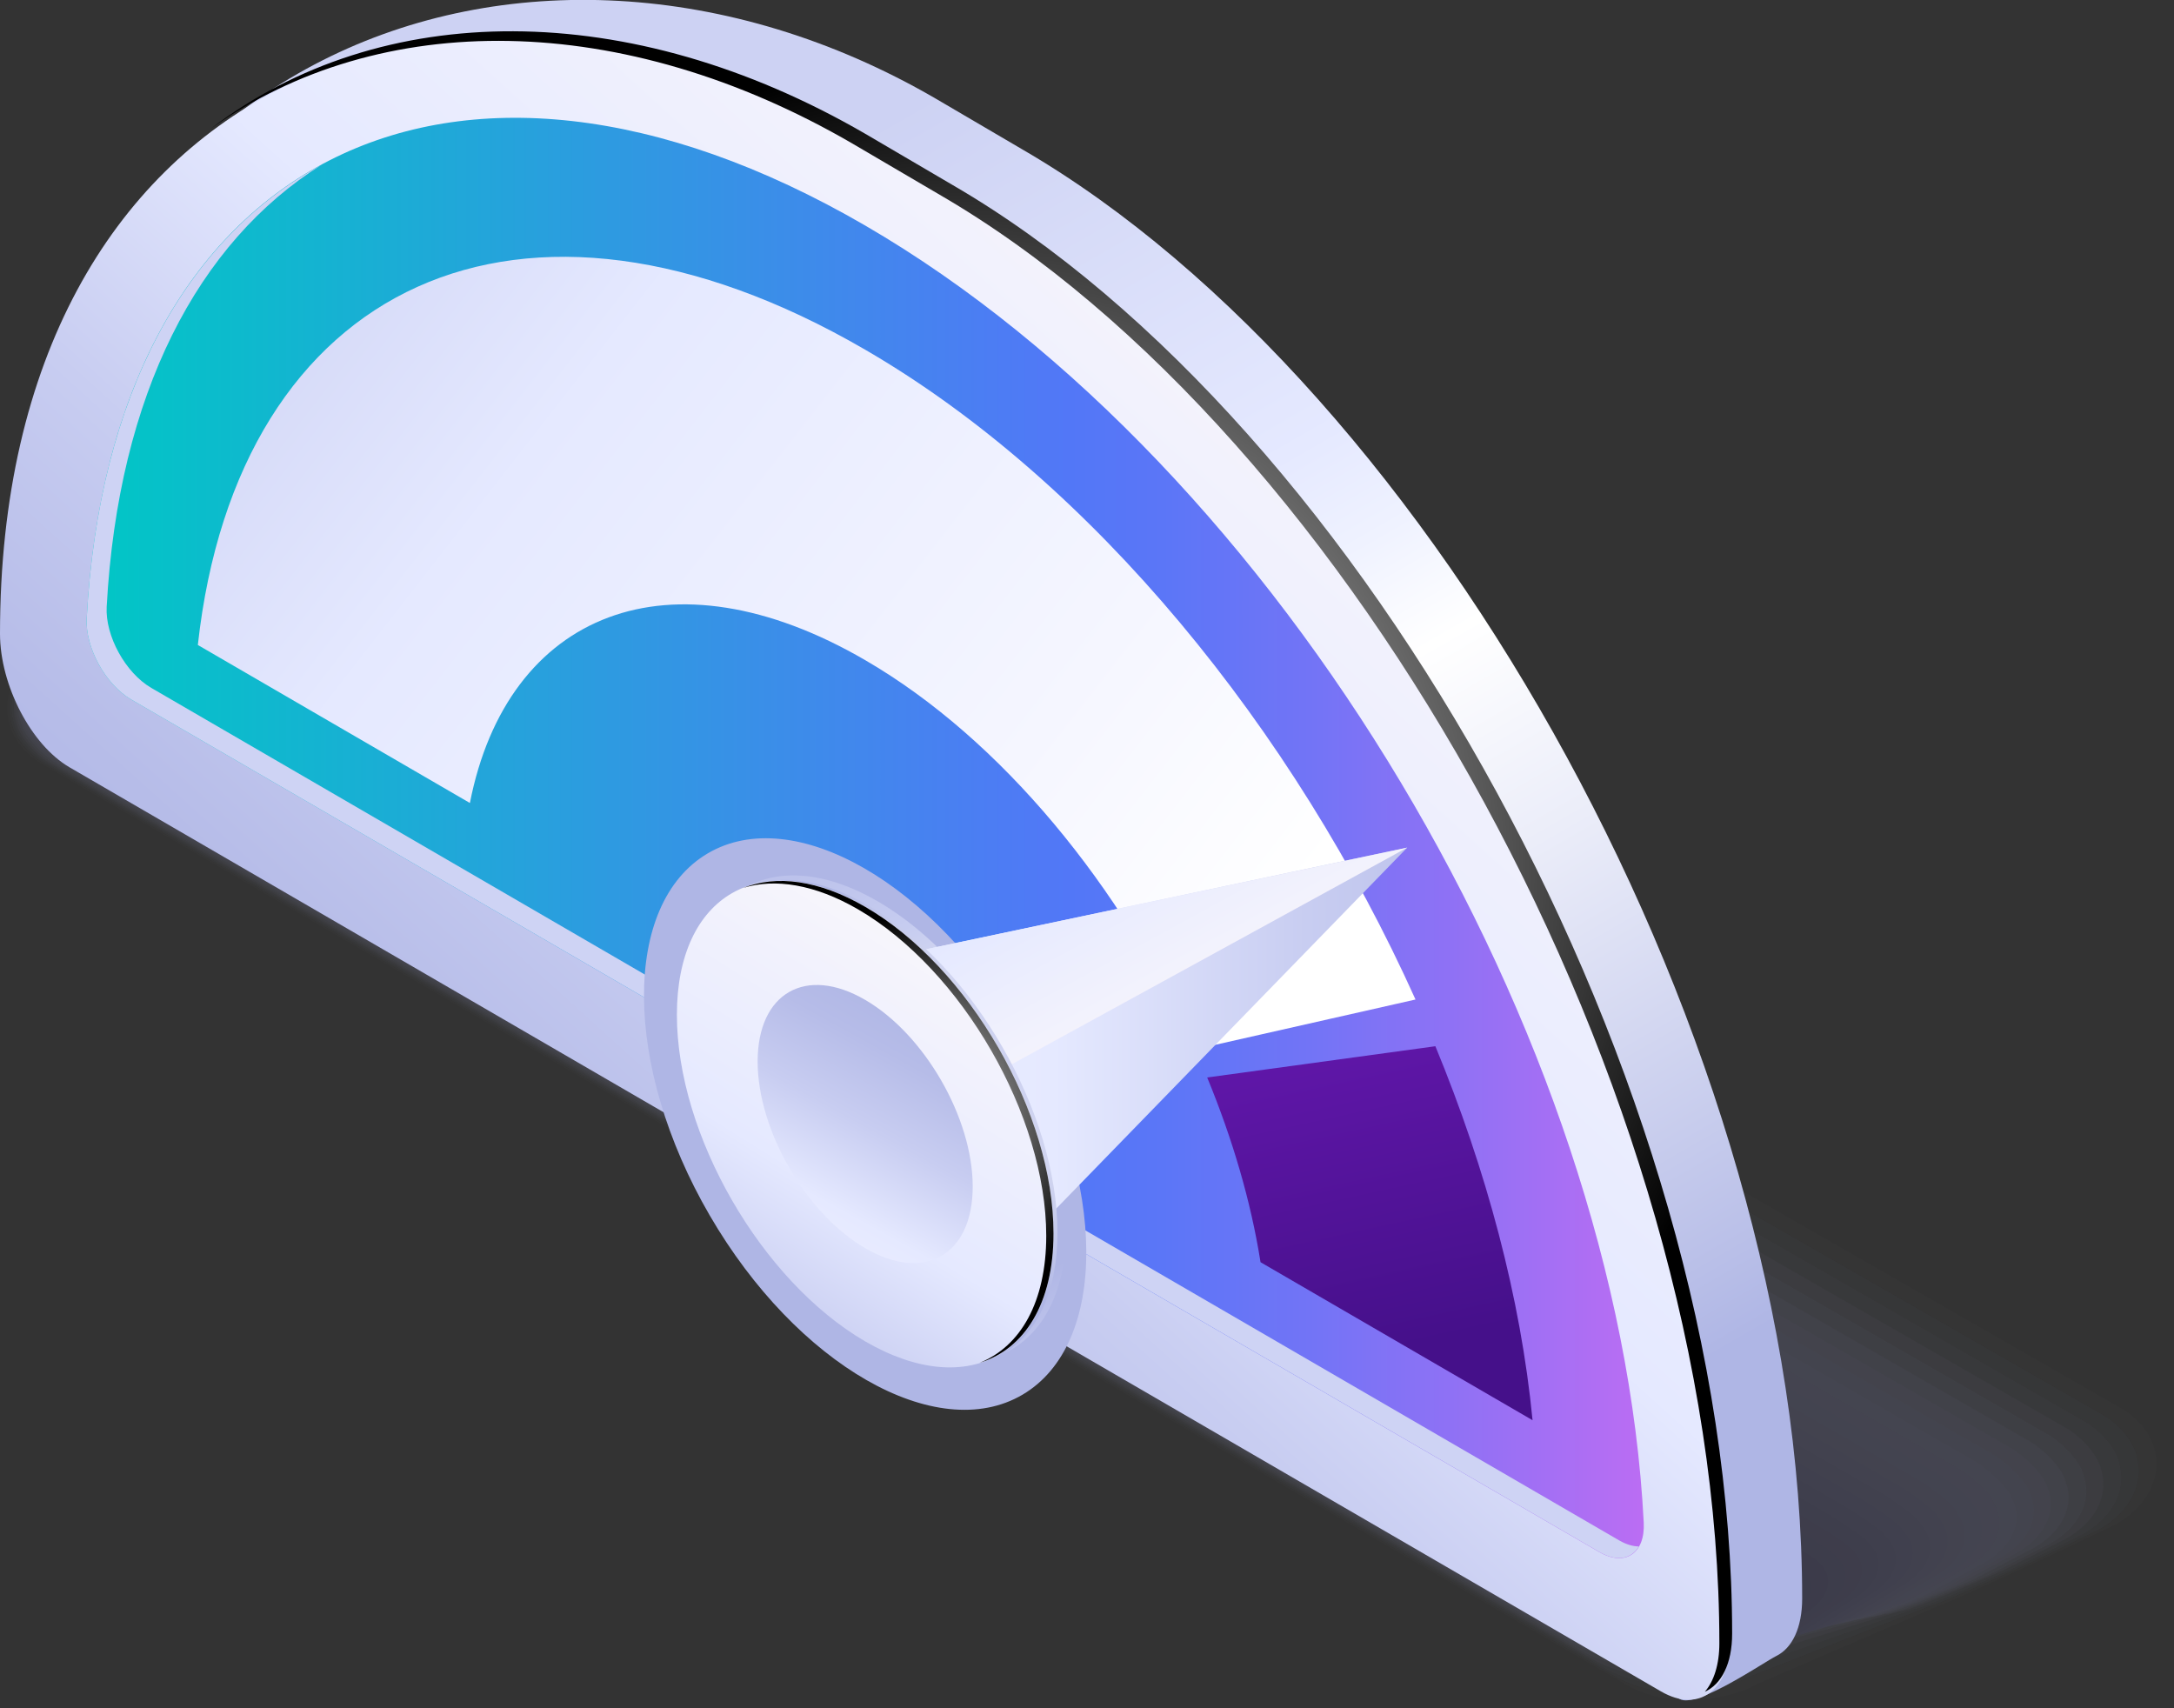 <svg width="56" height="44" viewBox="0 0 56 44" fill="none" xmlns="http://www.w3.org/2000/svg">
<rect x="0" y="0" width="56" height="44" fill="#333333" stroke="none"/>
<g clip-path="url(#clip0_273_9700)">
<g opacity="0.2">
<path opacity="0.048" d="M1.219 16.694L2.624 15.576C2.659 15.554 5.109 13.64 5.136 13.653L8.031 11.507C8.538 11.211 9.236 11.086 9.885 11.086C10.445 11.086 11.005 11.238 11.41 11.475L30.557 22.459L33.029 23.876L54.648 36.277C55.098 36.536 55.427 36.957 55.516 37.395C55.533 37.484 55.547 37.574 55.547 37.663C55.565 38.28 55.191 38.866 54.511 39.26L52.919 40.02C52.883 40.038 50.117 41.317 50.086 41.299L45.28 43.37C44.773 43.665 44.07 43.79 43.425 43.79C42.865 43.79 42.3 43.638 41.9 43.401L24.665 33.388L21.495 31.546L1.085 19.681C0.623 19.413 0.289 18.979 0.209 18.523C0.196 18.447 0.187 18.371 0.183 18.291C0.16 17.673 0.538 17.088 1.219 16.694Z" fill="#ABB2E2"/>
<path opacity="0.095" d="M1.246 16.743L2.637 15.639C2.709 15.598 5.087 13.774 5.15 13.81L8.027 11.846C8.507 11.565 9.241 11.484 9.854 11.484C10.388 11.484 10.975 11.663 11.357 11.882L30.317 22.762L32.763 24.167L54.173 36.447C54.6 36.693 54.956 37.122 55.049 37.538C55.067 37.623 55.085 37.712 55.089 37.802C55.125 38.41 54.764 38.991 54.089 39.385L52.519 40.15C52.448 40.19 49.767 41.406 49.704 41.37L44.951 43.231C44.471 43.513 43.733 43.589 43.123 43.589C42.59 43.589 41.998 43.41 41.616 43.186L24.532 33.258L21.389 31.434L1.166 19.681C0.725 19.426 0.365 18.984 0.281 18.554C0.267 18.478 0.254 18.407 0.245 18.326C0.205 17.718 0.57 17.132 1.246 16.743Z" fill="#A7ADDF"/>
<path opacity="0.143" d="M1.273 16.788L2.656 15.701C2.758 15.643 5.075 13.908 5.163 13.962L8.023 12.177C8.481 11.914 9.241 11.878 9.823 11.878C10.33 11.878 10.944 12.079 11.304 12.289L30.078 23.062L32.501 24.453L53.702 36.617C54.107 36.854 54.494 37.288 54.587 37.681C54.605 37.766 54.627 37.851 54.636 37.936C54.694 38.531 54.343 39.112 53.671 39.506L52.119 40.275C52.017 40.333 49.416 41.491 49.327 41.438L44.622 43.083C44.16 43.347 43.391 43.378 42.812 43.378C42.306 43.378 41.688 43.173 41.327 42.963L24.399 33.133L21.287 31.326L1.242 19.681C0.828 19.44 0.437 18.988 0.348 18.581C0.33 18.51 0.312 18.434 0.308 18.358C0.246 17.763 0.597 17.181 1.273 16.788Z" fill="#A3A9DC"/>
<path opacity="0.191" d="M1.298 16.837L2.668 15.764C2.806 15.683 5.051 14.047 5.171 14.114L8.017 12.513C8.449 12.262 9.244 12.271 9.791 12.271C10.267 12.271 10.912 12.495 11.254 12.696L29.841 23.362L32.238 24.739L53.225 36.787C53.608 37.01 54.021 37.458 54.115 37.824C54.137 37.905 54.159 37.99 54.168 38.07C54.244 38.652 53.91 39.233 53.234 39.622L51.705 40.391C51.567 40.472 49.05 41.563 48.93 41.496L44.283 42.931C43.852 43.182 43.052 43.168 42.5 43.168C42.025 43.168 41.375 42.94 41.033 42.743L24.265 33.004L21.179 31.21L1.321 19.681C0.929 19.453 0.507 18.988 0.418 18.608C0.4 18.537 0.378 18.465 0.369 18.393C0.289 17.808 0.623 17.226 1.298 16.837Z" fill="#9FA4D8"/>
<path opacity="0.238" d="M1.325 16.882L2.686 15.822C2.86 15.724 5.038 14.176 5.19 14.266L8.018 12.844C8.422 12.607 9.254 12.665 9.769 12.665C10.219 12.665 10.886 12.915 11.21 13.103L29.61 23.666L31.985 25.03L52.763 36.957C53.123 37.167 53.564 37.623 53.661 37.967C53.684 38.048 53.71 38.128 53.724 38.209C53.817 38.781 53.497 39.358 52.826 39.747L51.314 40.521C51.14 40.619 48.708 41.652 48.557 41.567L43.955 42.788C43.55 43.025 42.714 42.967 42.198 42.967C41.749 42.967 41.073 42.712 40.753 42.529L24.132 32.878L21.077 31.103L1.397 19.681C1.028 19.467 0.578 18.993 0.485 18.635C0.467 18.563 0.441 18.496 0.427 18.425C0.329 17.852 0.654 17.275 1.325 16.882Z" fill="#9BA0D5"/>
<path opacity="0.286" d="M1.352 16.931L2.704 15.889C2.913 15.768 5.025 14.319 5.203 14.422L8.013 13.184C8.395 12.964 9.253 13.063 9.738 13.063C10.161 13.063 10.854 13.336 11.157 13.51L29.37 23.965L31.718 25.316L52.287 37.127C52.625 37.323 53.096 37.788 53.19 38.111C53.212 38.191 53.243 38.263 53.261 38.343C53.372 38.902 53.065 39.479 52.394 39.868L50.904 40.646C50.695 40.767 48.348 41.737 48.165 41.634L43.617 42.641C43.234 42.86 42.367 42.757 41.882 42.757C41.46 42.757 40.757 42.48 40.459 42.305L23.998 32.748L20.97 30.991L1.476 19.681C1.13 19.48 0.649 18.997 0.556 18.662C0.538 18.59 0.507 18.528 0.494 18.456C0.369 17.897 0.68 17.32 1.352 16.931Z" fill="#979BD2"/>
<path opacity="0.333" d="M1.379 16.98L2.718 15.951C2.958 15.813 5.003 14.453 5.212 14.574L8.009 13.519C8.365 13.313 9.258 13.456 9.708 13.456C10.099 13.456 10.824 13.756 11.104 13.917L29.126 24.27L31.451 25.607L51.808 37.301C52.123 37.484 52.621 37.958 52.719 38.258C52.746 38.334 52.777 38.405 52.795 38.486C52.928 39.032 52.63 39.604 51.963 39.993L50.491 40.776C50.247 40.914 47.983 41.827 47.775 41.701L43.275 42.497C42.919 42.703 42.016 42.556 41.567 42.556C41.176 42.556 40.442 42.251 40.162 42.09L23.865 32.623L20.868 30.884L1.553 19.681C1.228 19.493 0.717 18.997 0.623 18.688C0.601 18.621 0.57 18.559 0.552 18.487C0.41 17.942 0.712 17.369 1.379 16.98Z" fill="#9397CF"/>
<path opacity="0.381" d="M1.405 17.025L2.735 16.01C3.011 15.849 4.989 14.588 5.229 14.726L8.009 13.85C8.338 13.658 9.262 13.85 9.685 13.85C10.05 13.85 10.801 14.172 11.059 14.324L28.894 24.569L31.193 25.893L51.34 37.467C51.634 37.636 52.163 38.119 52.261 38.397C52.287 38.473 52.323 38.54 52.345 38.616C52.496 39.152 52.216 39.72 51.549 40.109L50.1 40.892C49.824 41.053 47.641 41.898 47.401 41.76L42.954 42.341C42.625 42.533 41.687 42.337 41.269 42.337C40.904 42.337 40.144 42.01 39.886 41.858L23.732 32.494L20.761 30.772L1.632 19.681C1.33 19.507 0.787 19.002 0.694 18.715C0.672 18.648 0.636 18.586 0.614 18.523C0.454 17.986 0.738 17.414 1.405 17.025Z" fill="#8F92CC"/>
<path opacity="0.429" d="M1.436 17.074L2.753 16.072C3.064 15.893 4.971 14.722 5.243 14.878L8.004 14.185C8.311 14.006 9.267 14.243 9.654 14.243C9.992 14.243 10.765 14.588 11.01 14.731L28.658 24.873L30.935 26.184L50.873 37.641C51.145 37.797 51.705 38.294 51.798 38.544C51.825 38.62 51.865 38.683 51.892 38.759C52.06 39.282 51.794 39.85 51.127 40.239L49.699 41.026C49.388 41.205 47.289 41.992 47.018 41.836L42.62 42.207C42.314 42.386 41.349 42.144 40.962 42.144C40.624 42.144 39.837 41.791 39.597 41.652L23.598 32.368L20.654 30.665L1.708 19.681C1.432 19.52 0.801 19.019 0.761 18.742C0.725 18.68 0.698 18.617 0.676 18.554C0.494 18.031 0.769 17.459 1.436 17.074Z" fill="#8B8EC9"/>
<path opacity="0.476" d="M1.463 17.119L2.77 16.135C3.117 15.934 4.958 14.86 5.256 15.03L8.004 14.521C8.284 14.36 9.271 14.637 9.627 14.637C9.933 14.637 10.738 15.008 10.961 15.133L28.422 25.168L30.677 26.461L50.406 37.802C50.655 37.945 51.295 38.437 51.34 38.678C51.38 38.745 51.411 38.812 51.438 38.884C51.629 39.398 51.371 39.962 50.708 40.346L49.294 41.142C48.948 41.343 46.933 42.068 46.631 41.894L42.287 42.05C42.007 42.211 41.006 41.925 40.65 41.925C40.343 41.925 39.525 41.549 39.307 41.42L23.464 32.243L20.552 30.557L1.787 19.681C1.534 19.534 0.867 19.024 0.827 18.769C0.787 18.711 0.76 18.648 0.734 18.585C0.533 18.076 0.796 17.508 1.463 17.119Z" fill="#8789C6"/>
<path opacity="0.524" d="M1.49 17.168L2.784 16.198C3.166 15.978 4.94 14.995 5.269 15.187L8 14.856C8.253 14.708 9.276 15.035 9.596 15.035C9.876 15.035 10.708 15.428 10.908 15.545L28.183 25.477L30.41 26.756L49.926 37.976C50.153 38.106 50.824 38.607 50.864 38.826C50.909 38.889 50.944 38.956 50.971 39.023C51.185 39.523 50.94 40.087 50.278 40.471L48.89 41.263C48.508 41.482 46.578 42.144 46.245 41.956L41.949 41.903C41.696 42.05 40.66 41.715 40.335 41.715C40.055 41.715 39.21 41.312 39.01 41.196L23.331 32.113L20.445 30.441L1.863 19.681C1.632 19.547 0.934 19.028 0.894 18.8C0.854 18.742 0.818 18.684 0.792 18.621C0.574 18.12 0.823 17.552 1.49 17.168Z" fill="#8385C2"/>
<path opacity="0.571" d="M1.517 17.217L2.802 16.26C3.216 16.019 4.923 15.129 5.284 15.339L7.996 15.187C8.223 15.053 9.277 15.424 9.57 15.424C9.823 15.424 10.677 15.84 10.86 15.947L27.948 25.772L30.153 27.038L49.46 38.142C49.665 38.258 50.372 38.768 50.407 38.965C50.452 39.027 50.492 39.09 50.523 39.157C50.754 39.644 50.523 40.208 49.86 40.588L48.491 41.384C48.077 41.625 46.227 42.225 45.867 42.014L41.625 41.746C41.398 41.88 40.327 41.5 40.038 41.5C39.784 41.5 38.917 41.075 38.735 40.968L23.199 31.988L20.344 30.334L1.944 19.681C1.735 19.561 1.001 19.033 0.966 18.827C0.921 18.773 0.886 18.715 0.859 18.653C0.615 18.165 0.855 17.602 1.517 17.217Z" fill="#7F80BF"/>
<path opacity="0.619" d="M1.544 17.262L2.816 16.318C3.265 16.059 4.906 15.263 5.297 15.487L7.996 15.518C8.201 15.402 9.286 15.813 9.543 15.813C9.766 15.813 10.651 16.256 10.811 16.35L27.712 26.072L29.891 27.324L48.989 38.312C49.167 38.415 49.909 38.933 49.945 39.108C49.994 39.166 50.034 39.228 50.065 39.291C50.319 39.77 50.096 40.324 49.438 40.709L48.091 41.509C47.642 41.769 45.876 42.31 45.485 42.082L41.292 41.603C41.087 41.719 39.985 41.295 39.727 41.295C39.504 41.295 38.606 40.843 38.442 40.753L23.066 31.854L20.238 30.217L2.02 19.681C1.833 19.574 1.064 19.037 1.033 18.854C0.988 18.8 0.948 18.742 0.917 18.689C0.659 18.21 0.882 17.647 1.544 17.262Z" fill="#7B7CBC"/>
<path opacity="0.667" d="M1.569 17.311L2.832 16.385C3.317 16.104 4.891 15.402 5.309 15.648L7.99 15.858C8.168 15.755 9.288 16.215 9.511 16.215C9.706 16.215 10.618 16.681 10.76 16.761L27.475 26.38L29.631 27.619L48.516 38.486C48.672 38.575 49.45 39.103 49.477 39.255C49.53 39.313 49.57 39.371 49.605 39.434C49.877 39.899 49.668 40.454 49.01 40.838L47.68 41.643C47.195 41.925 45.51 42.404 45.092 42.158L40.952 41.464C40.775 41.567 39.636 41.098 39.414 41.098C39.218 41.098 38.293 40.624 38.151 40.543L22.93 31.733L20.134 30.114L2.098 19.681C1.938 19.587 1.129 19.042 1.102 18.881C1.053 18.827 1.013 18.773 0.978 18.72C0.698 18.255 0.911 17.696 1.569 17.311Z" fill="#7777B9"/>
<path opacity="0.714" d="M1.598 17.36L2.847 16.448C3.368 16.148 4.87 15.54 5.32 15.8L7.983 16.193C8.134 16.104 9.286 16.609 9.482 16.609C9.651 16.609 10.589 17.096 10.709 17.168L27.232 26.68L29.362 27.905L48.038 38.656C48.171 38.736 48.98 39.269 49.007 39.398C49.06 39.452 49.105 39.51 49.145 39.568C49.438 40.02 49.243 40.575 48.585 40.955L47.277 41.76C46.757 42.059 45.156 42.475 44.707 42.216L40.621 41.312C40.47 41.402 39.3 40.883 39.105 40.883C38.936 40.883 37.984 40.382 37.859 40.315L22.799 31.604L20.029 30.003L2.176 19.681C2.038 19.601 1.193 19.046 1.171 18.908C1.122 18.858 1.078 18.805 1.042 18.751C0.74 18.299 0.94 17.741 1.598 17.36Z" fill="#7373B6"/>
<path opacity="0.762" d="M1.624 17.405L2.865 16.506C3.421 16.184 4.857 15.67 5.337 15.947L7.987 16.52C8.116 16.448 9.299 16.998 9.459 16.998C9.602 16.998 10.562 17.512 10.664 17.57L27.001 26.98L29.109 28.192L47.575 38.826C47.686 38.893 48.531 39.434 48.549 39.541C48.607 39.595 48.651 39.649 48.691 39.707C49.007 40.145 48.82 40.7 48.166 41.08L46.882 41.889C46.326 42.211 44.809 42.565 44.334 42.287L40.296 41.169C40.167 41.241 38.967 40.682 38.802 40.682C38.66 40.682 37.681 40.159 37.579 40.1L22.666 31.478L19.926 29.895L2.256 19.681C2.14 19.614 1.26 19.051 1.242 18.934C1.189 18.885 1.144 18.836 1.104 18.782C0.78 18.344 0.971 17.785 1.624 17.405Z" fill="#6F6EB3"/>
<path opacity="0.809" d="M1.65 17.454L2.877 16.569C3.464 16.229 4.834 15.809 5.345 16.104L7.977 16.86C8.08 16.801 9.294 17.396 9.423 17.396C9.534 17.396 10.525 17.933 10.605 17.982L26.76 27.279L28.841 28.478L47.098 38.992C47.187 39.045 48.063 39.595 48.081 39.68C48.139 39.729 48.188 39.783 48.232 39.837C48.57 40.266 48.392 40.816 47.739 41.196L46.471 42.01C45.884 42.35 44.448 42.645 43.941 42.35L39.957 41.022C39.855 41.08 38.619 40.472 38.49 40.472C38.379 40.472 37.369 39.922 37.289 39.877L22.531 31.349L19.819 29.784L2.33 19.681C2.237 19.628 1.325 19.055 1.308 18.961C1.25 18.917 1.205 18.867 1.161 18.814C0.818 18.389 0.996 17.834 1.65 17.454Z" fill="#6B6AB0"/>
<path opacity="0.857" d="M1.682 17.499L2.9 16.631C3.523 16.269 4.826 15.943 5.364 16.256L7.983 17.195C8.058 17.15 9.308 17.79 9.401 17.79C9.486 17.79 10.504 18.349 10.562 18.384L26.525 27.583L28.584 28.768L46.628 39.166C46.694 39.206 47.606 39.765 47.619 39.828C47.681 39.877 47.735 39.926 47.779 39.975C48.139 40.391 47.975 40.941 47.321 41.317L46.076 42.135C45.454 42.497 44.102 42.725 43.564 42.412L39.629 40.87C39.553 40.914 38.282 40.261 38.184 40.261C38.099 40.261 37.063 39.689 37.001 39.653L22.398 31.224L19.713 29.672L2.411 19.681C2.34 19.641 1.393 19.06 1.379 18.988C1.322 18.943 1.268 18.899 1.228 18.849C0.859 18.434 1.024 17.879 1.682 17.499Z" fill="#6765AC"/>
<path opacity="0.905" d="M1.708 17.548L2.913 16.694C3.571 16.314 4.807 16.077 5.376 16.408L7.977 17.526C8.026 17.494 9.307 18.183 9.373 18.183C9.431 18.183 10.472 18.769 10.516 18.791L26.293 27.883L28.325 29.055L46.16 39.336C46.204 39.363 47.147 39.926 47.156 39.971C47.218 40.016 47.276 40.065 47.32 40.114C47.703 40.516 47.547 41.062 46.894 41.442L45.666 42.261C45.008 42.641 43.741 42.81 43.172 42.48L39.29 40.727C39.241 40.758 37.934 40.056 37.871 40.056C37.814 40.056 36.751 39.456 36.711 39.434L22.264 31.094L19.609 29.56L2.486 19.677C2.441 19.65 1.454 19.06 1.445 19.011C1.383 18.97 1.33 18.921 1.285 18.876C0.898 18.483 1.054 17.928 1.708 17.548Z" fill="#6361A9"/>
<path opacity="0.952" d="M1.734 17.597L2.93 16.756C3.624 16.354 4.789 16.215 5.389 16.564L7.972 17.866C7.999 17.852 9.311 18.581 9.342 18.581C9.369 18.581 10.44 19.189 10.462 19.203L26.052 28.191L28.062 29.35L45.688 39.51C45.71 39.523 46.688 40.096 46.693 40.118C46.76 40.158 46.817 40.208 46.866 40.252C47.267 40.641 47.124 41.187 46.475 41.567L45.27 42.39C44.576 42.792 43.394 42.9 42.793 42.551L38.96 40.583C38.934 40.597 37.595 39.854 37.564 39.854C37.538 39.854 36.444 39.233 36.421 39.219L22.13 30.968L19.502 29.453L2.565 19.677C2.543 19.663 1.52 19.064 1.516 19.042C1.454 19.001 1.396 18.957 1.347 18.912C0.938 18.527 1.08 17.973 1.734 17.597Z" fill="#5F5CA6"/>
<path d="M42.408 42.614L21.998 30.843L1.584 19.069C0.953 18.702 1.033 18.062 1.762 17.642L2.949 16.815C3.674 16.394 4.777 16.345 5.404 16.712L25.813 28.482L46.223 40.252C46.855 40.619 46.775 41.259 46.045 41.679L44.858 42.506C44.138 42.931 43.039 42.98 42.408 42.614Z" fill="#5B58A3"/>
</g>
<path d="M43.269 43.763L3.637 18.729C2.65 18.156 1.85 16.618 1.85 15.29L0.467 15.835C0.467 1.632 13.504 -3.613 24.096 2.536L26.346 3.855C36.938 10.008 46.422 26.966 46.422 41.174C46.422 41.929 46.164 42.453 45.755 42.654C45.448 42.806 43.696 44.013 43.269 43.763Z" fill="url(#paint0_linear_273_9700)"/>
<path d="M42.785 43.566L1.788 19.762C0.8 19.185 0 17.647 0 16.323C0 2.12 11.654 -2.576 22.246 3.573L24.496 4.892C35.088 11.041 44.572 28.004 44.572 42.207C44.572 43.531 43.772 44.139 42.785 43.566Z" fill="url(#paint1_linear_273_9700)"/>
<path d="M24.541 4.767L22.292 3.448C16.218 -0.076 9.801 -0.031 5.426 3.318C9.788 0.215 16.04 0.259 21.958 3.698L24.208 5.018C34.804 11.167 44.289 28.124 44.289 42.328C44.289 42.877 44.146 43.307 43.915 43.575C44.342 43.383 44.618 42.855 44.618 42.081C44.618 27.874 35.133 10.916 24.541 4.767Z" fill="url(#paint2_radial_273_9700)"/>
<path d="M3.38 18.018C2.713 17.629 2.193 16.676 2.233 15.929C2.868 4.155 11.606 -0.393 22.287 5.809C32.967 12.012 41.705 26.707 42.341 39.219C42.381 40.011 41.86 40.364 41.193 39.975L3.38 18.018Z" fill="url(#paint3_linear_273_9700)"/>
<path d="M41.714 39.68L3.896 17.718C3.229 17.329 2.708 16.376 2.748 15.63C3.046 10.151 5.101 6.238 8.284 4.244C4.807 6.127 2.544 10.156 2.233 15.929C2.193 16.676 2.713 17.629 3.38 18.018L41.198 39.975C41.651 40.239 42.029 40.154 42.216 39.832C42.065 39.832 41.896 39.783 41.714 39.68Z" fill="#CED3F4"/>
<path d="M30.784 27.029L36.462 25.745C33.327 18.782 28.151 12.41 22.286 9.007C13.424 3.859 6.123 7.303 5.096 16.613L12.104 20.683C13.068 15.768 17.262 14.082 22.286 17.003C25.799 19.042 28.903 22.856 30.784 27.029Z" fill="url(#paint4_linear_273_9700)"/>
<path d="M31.096 27.753C31.745 29.327 32.221 30.937 32.47 32.511L39.477 36.581C39.171 33.424 38.29 30.141 36.974 26.948L31.096 27.753Z" fill="url(#paint5_linear_273_9700)"/>
<path d="M26.338 35.924C28.549 34.624 28.527 30.449 26.289 26.598C24.051 22.747 20.444 20.68 18.232 21.98C16.021 23.28 16.043 27.455 18.282 31.306C20.52 35.157 24.127 37.225 26.338 35.924Z" fill="#AFB6E5"/>
<path d="M27.466 31.63C27.466 34.721 25.296 35.968 22.615 34.412C19.938 32.856 17.764 29.09 17.764 26C17.764 22.91 19.934 21.662 22.615 23.219C25.292 24.775 27.466 28.54 27.466 31.63Z" fill="url(#paint6_linear_273_9700)"/>
<path d="M19.783 25.311L36.249 21.832L24.786 33.62L19.783 25.311Z" fill="url(#paint7_linear_273_9700)"/>
<path d="M19.783 25.311L36.249 21.832L21.998 29.64L19.783 25.311Z" fill="url(#paint8_linear_273_9700)"/>
<path d="M27.239 31.747C27.239 34.837 25.07 36.085 22.388 34.528C19.712 32.972 17.537 29.207 17.537 26.117C17.537 23.026 19.707 21.779 22.388 23.335C25.07 24.891 27.239 28.657 27.239 31.747Z" fill="url(#paint9_linear_273_9700)"/>
<path d="M27.138 31.769C27.138 34.859 24.968 36.107 22.287 34.551C19.61 32.994 17.436 29.229 17.436 26.139C17.436 23.049 19.605 21.801 22.287 23.357C24.968 24.909 27.138 28.679 27.138 31.769Z" fill="url(#paint10_linear_273_9700)"/>
<path d="M22.286 23.357C21.09 22.664 19.996 22.53 19.146 22.87C19.965 22.619 20.987 22.776 22.099 23.42C24.776 24.976 26.95 28.742 26.95 31.832C26.95 33.54 26.283 34.681 25.238 35.101C26.39 34.748 27.137 33.576 27.137 31.769C27.137 28.679 24.967 24.909 22.286 23.357Z" fill="url(#paint11_radial_273_9700)"/>
<path d="M25.056 30.562C25.056 32.328 23.815 33.039 22.286 32.149C20.756 31.259 19.516 29.108 19.516 27.342C19.516 25.575 20.756 24.864 22.286 25.754C23.815 26.644 25.056 28.795 25.056 30.562Z" fill="url(#paint12_linear_273_9700)"/>
</g>
<defs>
<linearGradient id="paint0_linear_273_9700" x1="14.737" y1="7.679" x2="39.761" y2="51.181" gradientUnits="userSpaceOnUse">
<stop stop-color="#CDD2F3"/>
<stop offset="0.253" stop-color="#E5E9FF"/>
<stop offset="0.311" stop-color="#EFF2FF"/>
<stop offset="0.374" stop-color="white"/>
<stop offset="0.488" stop-color="#EBEDF9"/>
<stop offset="0.722" stop-color="#B9BFE8"/>
<stop offset="0.763" stop-color="#AFB6E5"/>
<stop offset="0.909" stop-color="#AFB6E5"/>
<stop offset="1" stop-color="#AFB6E5"/>
</linearGradient>
<linearGradient id="paint1_linear_273_9700" x1="13.515" y1="35.906" x2="36.037" y2="10.99" gradientUnits="userSpaceOnUse">
<stop stop-color="#AFB6E5"/>
<stop offset="0.145" stop-color="#B6BCE8"/>
<stop offset="0.348" stop-color="#C8CDF1"/>
<stop offset="0.581" stop-color="#E5E9FF"/>
<stop offset="0.955" stop-color="#F5F4FC"/>
<stop offset="1" stop-color="#F7F6FB"/>
</linearGradient>
<radialGradient id="paint2_radial_273_9700" cx="0" cy="0" r="1" gradientUnits="userSpaceOnUse" gradientTransform="translate(25.022 22.191) scale(20.446 20.563)">
<stop stop-color="white"/>
<stop offset="1"/>
</radialGradient>
<linearGradient id="paint3_linear_273_9700" x1="2.23" y1="21.584" x2="42.346" y2="21.584" gradientUnits="userSpaceOnUse">
<stop stop-color="#00C7C5"/>
<stop offset="0.33" stop-color="#2D9BE0"/>
<stop offset="0.631" stop-color="#5277F7"/>
<stop offset="0.691" stop-color="#5B76F7"/>
<stop offset="0.789" stop-color="#7374F6"/>
<stop offset="0.911" stop-color="#9A70F4"/>
<stop offset="1" stop-color="#BB6DF3"/>
</linearGradient>
<linearGradient id="paint4_linear_273_9700" x1="-11.425" y1="-7.133" x2="31.149" y2="26.022" gradientUnits="userSpaceOnUse">
<stop stop-color="#AFB6E5"/>
<stop offset="0.145" stop-color="#B6BCE8"/>
<stop offset="0.348" stop-color="#C8CDF1"/>
<stop offset="0.581" stop-color="#E5E9FF"/>
<stop offset="0.855" stop-color="#F5F6FF"/>
<stop offset="1" stop-color="white"/>
</linearGradient>
<linearGradient id="paint5_linear_273_9700" x1="36.312" y1="36.465" x2="32.416" y2="18.586" gradientUnits="userSpaceOnUse">
<stop offset="0.096" stop-color="#45108A"/>
<stop offset="1" stop-color="#7C1DC9"/>
</linearGradient>
<linearGradient id="paint6_linear_273_9700" x1="19.468" y1="23.12" x2="25.932" y2="34.684" gradientUnits="userSpaceOnUse">
<stop stop-color="#BCC2EB"/>
<stop offset="0.192" stop-color="#C6CCF0"/>
<stop offset="0.277" stop-color="#D0D4F0"/>
<stop offset="0.283" stop-color="#D1D5F0"/>
<stop offset="0.361" stop-color="#BDC3EA"/>
<stop offset="0.409" stop-color="#AFB6E5"/>
<stop offset="0.909" stop-color="#AFB6E5"/>
<stop offset="0.988" stop-color="#BAC0EA"/>
<stop offset="1" stop-color="#BCC2EB"/>
</linearGradient>
<linearGradient id="paint7_linear_273_9700" x1="43.416" y1="35.16" x2="15.443" y2="35.226" gradientUnits="userSpaceOnUse">
<stop stop-color="#AFB6E5"/>
<stop offset="0.145" stop-color="#B6BCE8"/>
<stop offset="0.348" stop-color="#C8CDF1"/>
<stop offset="0.581" stop-color="#E5E9FF"/>
<stop offset="0.955" stop-color="#F5F4FC"/>
<stop offset="1" stop-color="#F7F6FB"/>
</linearGradient>
<linearGradient id="paint8_linear_273_9700" x1="24.426" y1="17.034" x2="29.675" y2="26.648" gradientUnits="userSpaceOnUse">
<stop stop-color="#AFB6E5"/>
<stop offset="0.145" stop-color="#B6BCE8"/>
<stop offset="0.348" stop-color="#C8CDF1"/>
<stop offset="0.581" stop-color="#E5E9FF"/>
<stop offset="0.955" stop-color="#F5F4FC"/>
<stop offset="1" stop-color="#F7F6FB"/>
</linearGradient>
<linearGradient id="paint9_linear_273_9700" x1="28.34" y1="24.358" x2="16.419" y2="30.589" gradientUnits="userSpaceOnUse">
<stop stop-color="#BCC2EB"/>
<stop offset="0.192" stop-color="#C6CCF0"/>
<stop offset="0.277" stop-color="#D0D4F0"/>
<stop offset="0.283" stop-color="#D1D5F0"/>
<stop offset="0.361" stop-color="#BDC3EA"/>
<stop offset="0.409" stop-color="#AFB6E5"/>
<stop offset="0.909" stop-color="#AFB6E5"/>
<stop offset="0.988" stop-color="#BAC0EA"/>
<stop offset="1" stop-color="#BCC2EB"/>
</linearGradient>
<linearGradient id="paint10_linear_273_9700" x1="16.476" y1="38.345" x2="24.801" y2="25.044" gradientUnits="userSpaceOnUse">
<stop stop-color="#AFB6E5"/>
<stop offset="0.145" stop-color="#B6BCE8"/>
<stop offset="0.348" stop-color="#C8CDF1"/>
<stop offset="0.581" stop-color="#E5E9FF"/>
<stop offset="0.955" stop-color="#F5F4FC"/>
<stop offset="1" stop-color="#F7F6FB"/>
</linearGradient>
<radialGradient id="paint11_radial_273_9700" cx="0" cy="0" r="1" gradientUnits="userSpaceOnUse" gradientTransform="translate(23.143 28.895) scale(5.198 5.227)">
<stop stop-color="white"/>
<stop offset="1"/>
</radialGradient>
<linearGradient id="paint12_linear_273_9700" x1="23.874" y1="26.045" x2="19.233" y2="34.45" gradientUnits="userSpaceOnUse">
<stop stop-color="#AFB6E5"/>
<stop offset="0.145" stop-color="#B6BCE8"/>
<stop offset="0.348" stop-color="#C8CDF1"/>
<stop offset="0.581" stop-color="#E5E9FF"/>
<stop offset="0.955" stop-color="#F5F4FC"/>
<stop offset="1" stop-color="#F7F6FB"/>
</linearGradient>
<clipPath id="clip0_273_9700">
<rect width="56" height="44" fill="white"/>
</clipPath>
</defs>
</svg>
